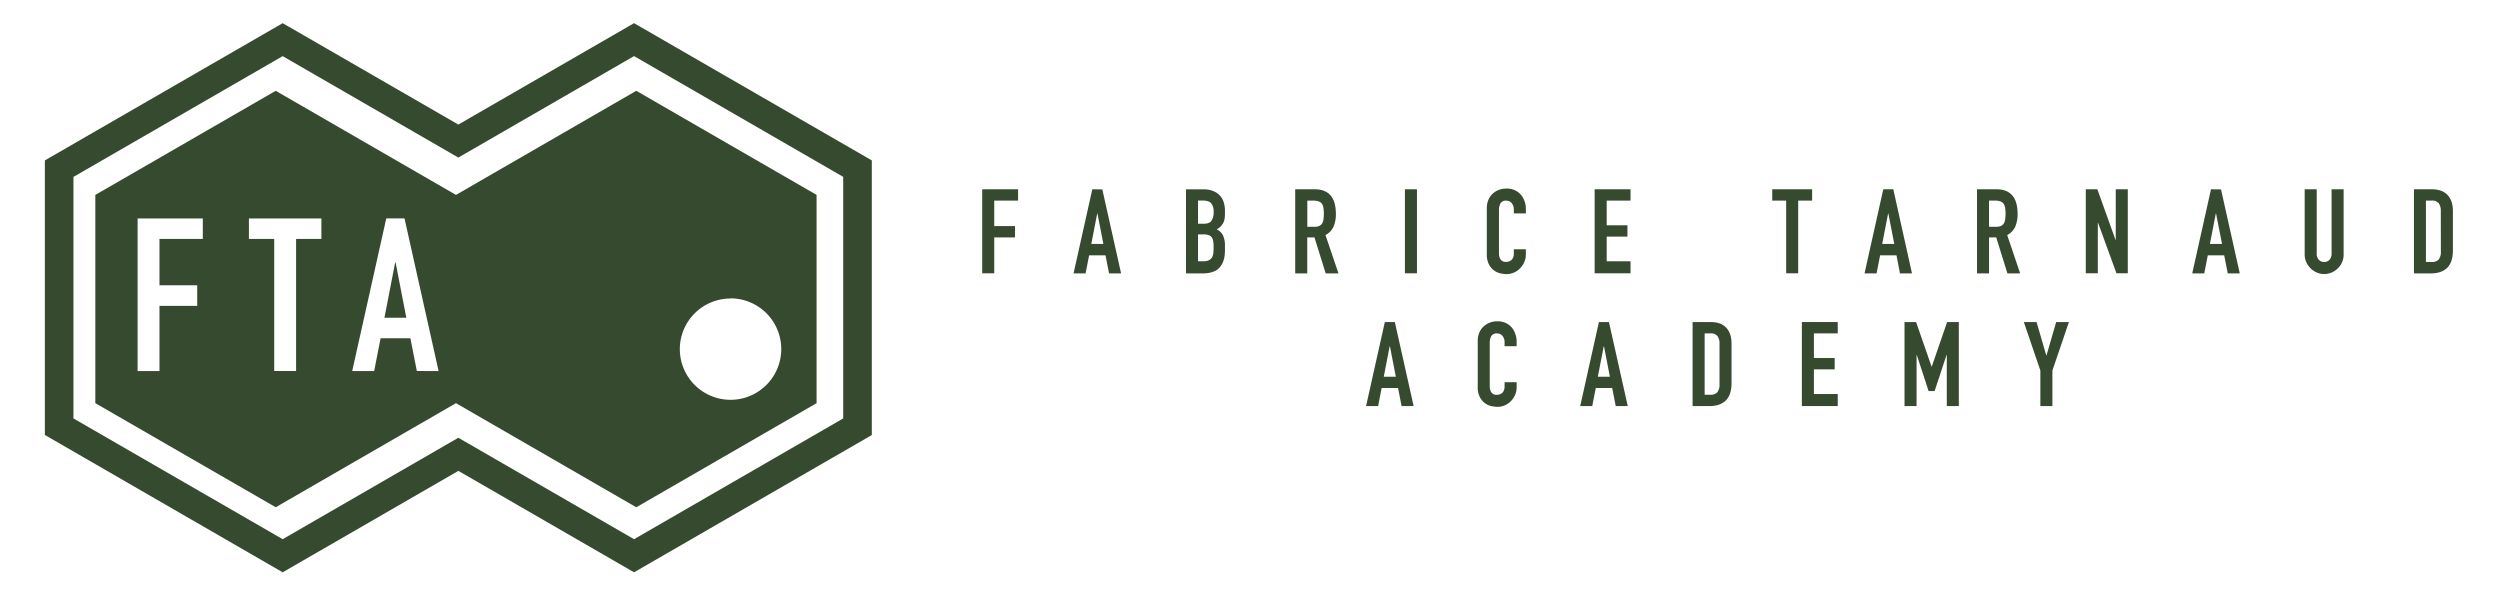 <svg id="Calque_1" data-name="Calque 1" xmlns="http://www.w3.org/2000/svg" viewBox="0 0 1078.97 256.94"><defs><style>.cls-1{fill:none;}.cls-2{fill:#364a2f;}</style></defs><polygon class="cls-1" points="692.15 149.43 689.61 162.57 694.8 162.57 692.26 149.43 692.15 149.43"/><path class="cls-1" d="M738.09,143.88H735.7v26.48h2.39a3.86,3.86,0,0,0,3.11-1.09,5.32,5.32,0,0,0,.92-3.44V148.36a5.46,5.46,0,0,0-.87-3.31A3.7,3.7,0,0,0,738.09,143.88Z"/><polygon class="cls-1" points="956.32 92.13 953.77 105.27 958.97 105.27 956.42 92.13 956.32 92.13"/><path class="cls-1" d="M864.8,88c-.64-1-1.86-1.43-3.66-1.43h-2.7V97.89h2.95a5.28,5.28,0,0,0,2.19-.38,3,3,0,0,0,1.27-1.1,4.74,4.74,0,0,0,.56-1.76,18.31,18.31,0,0,0,0-4.83A4.72,4.72,0,0,0,864.8,88Z"/><polygon class="cls-1" points="814.89 92.13 812.35 105.27 817.54 105.27 814.99 92.13 814.89 92.13"/><polygon class="cls-1" points="473.51 92.13 470.97 105.27 476.16 105.27 473.62 92.13 473.51 92.13"/><path class="cls-1" d="M523,102.52a3,3,0,0,0-1.38-1,6.57,6.57,0,0,0-2.29-.33h-2.29v11.61h2.24a5.41,5.41,0,0,0,2.47-.46,3.19,3.19,0,0,0,1.35-1.27,5,5,0,0,0,.56-1.94c.07-.74.1-1.56.1-2.44a16.48,16.48,0,0,0-.15-2.39A4.42,4.42,0,0,0,523,102.52Z"/><path class="cls-1" d="M570.58,88c-.64-1-1.86-1.43-3.66-1.43h-2.7V97.89h2.95a5.28,5.28,0,0,0,2.19-.38,3,3,0,0,0,1.28-1.1,5.13,5.13,0,0,0,.56-1.76,19.52,19.52,0,0,0,0-4.83A4.9,4.9,0,0,0,570.58,88Z"/><polygon class="cls-1" points="599.77 149.43 597.22 162.57 602.42 162.57 599.87 149.43 599.77 149.43"/><path class="cls-1" d="M519.2,86.58h-2.14v10h2.34c1.73,0,2.89-.43,3.49-1.29a6.75,6.75,0,0,0,.89-3.8,5.71,5.71,0,0,0-1-3.66C522.13,87,520.93,86.58,519.2,86.58Z"/><path class="cls-1" d="M1049.42,86.58H1047v26.48h2.39a3.86,3.86,0,0,0,3.11-1.09,5.32,5.32,0,0,0,.92-3.44V91.06a5.5,5.5,0,0,0-.87-3.31A3.7,3.7,0,0,0,1049.42,86.58Z"/><polygon class="cls-2" points="423.91 117.95 429.1 117.95 429.1 102.47 438.07 102.47 438.07 97.58 429.1 97.58 429.1 86.58 439.39 86.58 439.39 81.69 423.91 81.69 423.91 117.95"/><path class="cls-2" d="M471.43,81.69,463.33,118h5.19l1.53-7.79h7.08l1.53,7.79h5.19l-8.1-36.26ZM471,105.27l2.54-13.14h.11l2.54,13.14Z"/><path class="cls-2" d="M526.58,84.49a8.18,8.18,0,0,0-2.88-2,10.62,10.62,0,0,0-4.25-.77h-7.59V118h7.08c3.4,0,5.87-.84,7.41-2.54s2.32-4.14,2.32-7.33v-2a10.08,10.08,0,0,0-.87-4.59,5.53,5.53,0,0,0-2.7-2.54,7.18,7.18,0,0,0,2.65-2.45,5.8,5.8,0,0,0,.69-1.78,11.73,11.73,0,0,0,.23-2.49V90.86a12,12,0,0,0-.49-3.44A7.56,7.56,0,0,0,526.58,84.49Zm-2.9,24.6a5,5,0,0,1-.56,1.94,3.19,3.19,0,0,1-1.35,1.27,5.41,5.41,0,0,1-2.47.46h-2.24V101.15h2.29a6.57,6.57,0,0,1,2.29.33,3,3,0,0,1,1.38,1,4.42,4.42,0,0,1,.61,1.74,16.48,16.48,0,0,1,.15,2.39C523.78,107.53,523.75,108.35,523.68,109.09Zm-.79-13.82c-.6.86-1.76,1.29-3.49,1.29h-2.34v-10h2.14c1.73,0,2.93.41,3.59,1.23a5.71,5.71,0,0,1,1,3.66A6.75,6.75,0,0,1,522.89,95.27Z"/><path class="cls-2" d="M575.55,97.79a13.47,13.47,0,0,0,1-5.45q0-10.65-9.16-10.65H559V118h5.2V102.47h3.11L572.16,118h5.51l-5.61-16.55A7.69,7.69,0,0,0,575.55,97.79Zm-4.35-3.14a5.13,5.13,0,0,1-.56,1.76,3,3,0,0,1-1.28,1.1,5.28,5.28,0,0,1-2.19.38h-2.95V86.58h2.7c1.8,0,3,.48,3.66,1.43a4.9,4.9,0,0,1,.62,1.81,19.52,19.52,0,0,1,0,4.83Z"/><rect class="cls-2" x="606.34" y="81.69" width="5.2" height="36.26"/><path class="cls-2" d="M656.15,83.78a7.91,7.91,0,0,0-6-2.39,9,9,0,0,0-3.44.63,8,8,0,0,0-2.67,1.76,7.83,7.83,0,0,0-1.74,2.65,9,9,0,0,0-.61,3.31v20a9.33,9.33,0,0,0,.79,4.1,8,8,0,0,0,2,2.63,7.16,7.16,0,0,0,2.75,1.42,11.3,11.3,0,0,0,3,.41,7.65,7.65,0,0,0,3.23-.69,8.44,8.44,0,0,0,2.63-1.86A8.82,8.82,0,0,0,657.9,113a8,8,0,0,0,.64-3.18v-2.24h-5.19v1.78a4.58,4.58,0,0,1-.31,1.78,3.07,3.07,0,0,1-.76,1.12,3.36,3.36,0,0,1-1.1.59,3.74,3.74,0,0,1-1.1.17,2.69,2.69,0,0,1-2.46-1.06,4.82,4.82,0,0,1-.69-2.65V90.81a6.48,6.48,0,0,1,.63-3,2.66,2.66,0,0,1,2.58-1.2,2.83,2.83,0,0,1,2.34,1.12,4.2,4.2,0,0,1,.87,2.65v1.73h5.19v-2a9.22,9.22,0,0,0-.64-3.49A8.53,8.53,0,0,0,656.15,83.78Z"/><polygon class="cls-2" points="688.23 117.95 703.72 117.95 703.72 112.76 693.43 112.76 693.43 102.12 702.39 102.12 702.39 97.23 693.43 97.23 693.43 86.58 703.72 86.58 703.72 81.69 688.23 81.69 688.23 117.95"/><polygon class="cls-2" points="782.09 81.69 764.88 81.69 764.88 86.58 770.89 86.58 770.89 117.95 776.08 117.95 776.08 86.58 782.09 86.58 782.09 81.69"/><path class="cls-2" d="M817.13,81.69H812.8L804.71,118h5.19l1.53-7.79h7.08L820,118h5.19Zm-4.79,23.58,2.55-13.14h.1l2.55,13.14Z"/><path class="cls-2" d="M869.77,97.79a13.47,13.47,0,0,0,1-5.45q0-10.65-9.16-10.65h-8.36V118h5.2V102.47h3.1L866.38,118h5.5l-5.6-16.55A7.73,7.73,0,0,0,869.77,97.79Zm-4.36-3.14a4.74,4.74,0,0,1-.56,1.76,3,3,0,0,1-1.27,1.1,5.28,5.28,0,0,1-2.19.38h-2.95V86.58h2.7c1.8,0,3,.48,3.66,1.43a4.72,4.72,0,0,1,.61,1.81,18.31,18.31,0,0,1,0,4.83Z"/><polygon class="cls-2" points="913.13 103.54 913.03 103.54 905.19 81.69 900.2 81.69 900.2 117.95 905.39 117.95 905.39 96.16 905.5 96.16 913.44 117.95 918.33 117.95 918.33 81.69 913.13 81.69 913.13 103.54"/><path class="cls-2" d="M954.24,81.69,946.14,118h5.19l1.53-7.79h7.08l1.53,7.79h5.19l-8.1-36.26Zm-.46,23.58,2.54-13.14h.1L959,105.27Z"/><path class="cls-2" d="M1006.28,109.3a3.89,3.89,0,0,1-.91,2.85,3.11,3.11,0,0,1-2.29.91,3.08,3.08,0,0,1-2.29-.91,3.85,3.85,0,0,1-.92-2.85V81.69h-5.2v28.12a7.92,7.92,0,0,0,.67,3.28,8.89,8.89,0,0,0,4.5,4.51,8,8,0,0,0,3.24.66,8.15,8.15,0,0,0,3.26-.66,8.69,8.69,0,0,0,2.7-1.84,8.25,8.25,0,0,0,2.44-6V81.69h-5.2Z"/><path class="cls-2" d="M1056.32,84.14q-2.31-2.44-6.8-2.45h-7.69V118h7.24c3.09,0,5.45-.8,7.1-2.41s2.47-4.12,2.47-7.52v-17Q1058.64,86.59,1056.32,84.14Zm-2.87,24.39a5.32,5.32,0,0,1-.92,3.44,3.86,3.86,0,0,1-3.11,1.09H1047V86.58h2.39a3.7,3.7,0,0,1,3.16,1.17,5.5,5.5,0,0,1,.87,3.31Z"/><path class="cls-2" d="M597.68,139l-8.1,36.26h5.2l1.52-7.79h7.09l1.52,7.79h5.2L602,139Zm-.46,23.58,2.55-13.14h.1l2.55,13.14Z"/><path class="cls-2" d="M652.23,141.08a7.88,7.88,0,0,0-6-2.4,9,9,0,0,0-3.44.64,8,8,0,0,0-2.67,1.76,7.79,7.79,0,0,0-1.74,2.64,8.81,8.81,0,0,0-.61,3.31v20a9.25,9.25,0,0,0,.79,4.1,8,8,0,0,0,2,2.62,7.11,7.11,0,0,0,2.75,1.43,11.7,11.7,0,0,0,3,.4,7.64,7.64,0,0,0,3.23-.68,8.6,8.6,0,0,0,2.63-1.86,8.82,8.82,0,0,0,1.75-2.67,8,8,0,0,0,.64-3.19v-2.24h-5.2v1.78a4.65,4.65,0,0,1-.3,1.79,3,3,0,0,1-.77,1.12,3.11,3.11,0,0,1-1.09.58,3.77,3.77,0,0,1-1.1.18,2.72,2.72,0,0,1-2.47-1.07,4.85,4.85,0,0,1-.68-2.65V148.1a6.48,6.48,0,0,1,.63-3,2.65,2.65,0,0,1,2.57-1.19,2.81,2.81,0,0,1,2.35,1.12,4.17,4.17,0,0,1,.86,2.65v1.73h5.2v-2a9.3,9.3,0,0,0-.64-3.49A8.49,8.49,0,0,0,652.23,141.08Z"/><path class="cls-2" d="M690.07,139,682,175.25h5.19l1.53-7.79h7.08l1.53,7.79h5.19L694.4,139Zm-.46,23.58,2.54-13.14h.11l2.54,13.14Z"/><path class="cls-2" d="M738.19,139H730.5v36.26h7.24c3.09,0,5.45-.8,7.1-2.42s2.47-4.12,2.47-7.51v-17q0-4.49-2.32-6.93T738.19,139Zm3.93,26.84a5.32,5.32,0,0,1-.92,3.44,3.86,3.86,0,0,1-3.11,1.09H735.7V143.88h2.39a3.7,3.7,0,0,1,3.16,1.17,5.46,5.46,0,0,1,.87,3.31Z"/><polygon class="cls-2" points="777.66 175.25 793.15 175.25 793.15 170.06 782.86 170.06 782.86 159.41 791.82 159.41 791.82 154.52 782.86 154.52 782.86 143.88 793.15 143.88 793.15 138.99 777.66 138.99 777.66 175.25"/><polygon class="cls-2" points="833.74 158.19 833.63 158.19 826.96 138.99 821.97 138.99 821.97 175.25 827.17 175.25 827.17 153.2 827.27 153.2 832.36 168.78 834.96 168.78 840.1 153.2 840.21 153.2 840.21 175.25 845.4 175.25 845.4 138.99 840.36 138.99 833.74 158.19"/><polygon class="cls-2" points="883.24 153.4 883.14 153.4 878.96 138.99 873.46 138.99 880.6 159.92 880.6 175.25 885.79 175.25 885.79 159.92 892.92 138.99 887.42 138.99 883.24 153.4"/><path class="cls-1" d="M197.81,68,122,24.23,31.7,76.35V180.59L122,232.71l75.83-43.78,75.84,43.78,90.27-52.12V76.35L273.65,24.23Zm154.62,16.1V174l-77.82,44.93L196.79,174,119,218.92,41.14,174V84.12L119,39.19l77.83,44.93h0l77.82-44.93Z"/><path class="cls-1" d="M166.75,94.28,152,160.18h9.44L164.25,146h12.87l2.78,14.16h9.44l-14.72-65.9Zm-.83,42.85,4.63-23.88h.18l4.63,23.88Z"/><polygon class="cls-1" points="59.4 160.18 68.83 160.18 68.83 132.04 85.12 132.04 85.12 123.16 68.83 123.16 68.83 103.17 87.53 103.17 87.53 94.28 59.4 94.28 59.4 160.18"/><circle class="cls-1" cx="315.29" cy="150.72" r="21.89" transform="translate(-26.19 76.47) rotate(-13.28)"/><polygon class="cls-1" points="107.43 103.17 118.35 103.17 118.35 160.18 127.79 160.18 127.79 103.17 138.71 103.17 138.71 94.28 107.43 94.28 107.43 103.17"/><polygon class="cls-2" points="170.55 113.25 165.92 137.13 175.36 137.13 170.73 113.25 170.55 113.25"/><path class="cls-2" d="M196.79,84.12,119,39.19,41.14,84.12V174L119,218.92,196.79,174l77.82,44.93L352.43,174V84.12L274.61,39.19,196.79,84.12Zm-109.26,19H68.83v20H85.12V132H68.83v28.14H59.39V94.28H87.53Zm51.18,0H127.79v57h-9.44v-57H107.43V94.28h31.28Zm41.19,57L177.12,146H164.25l-2.77,14.16H152l14.71-65.9h7.87l14.72,65.9Zm135.39-31.35a21.89,21.89,0,1,1-21.89,21.89A21.89,21.89,0,0,1,315.29,128.83Z"/><path class="cls-2" d="M197.81,53.76,122,10,19.36,69.23V187.72L122,247l75.83-43.78L273.65,247l102.61-59.24V69.23L273.65,10ZM363.92,180.59l-90.27,52.12-75.84-43.78L122,232.71,31.7,180.59V76.35L122,24.23,197.81,68l75.84-43.79,90.27,52.12Z"/></svg>